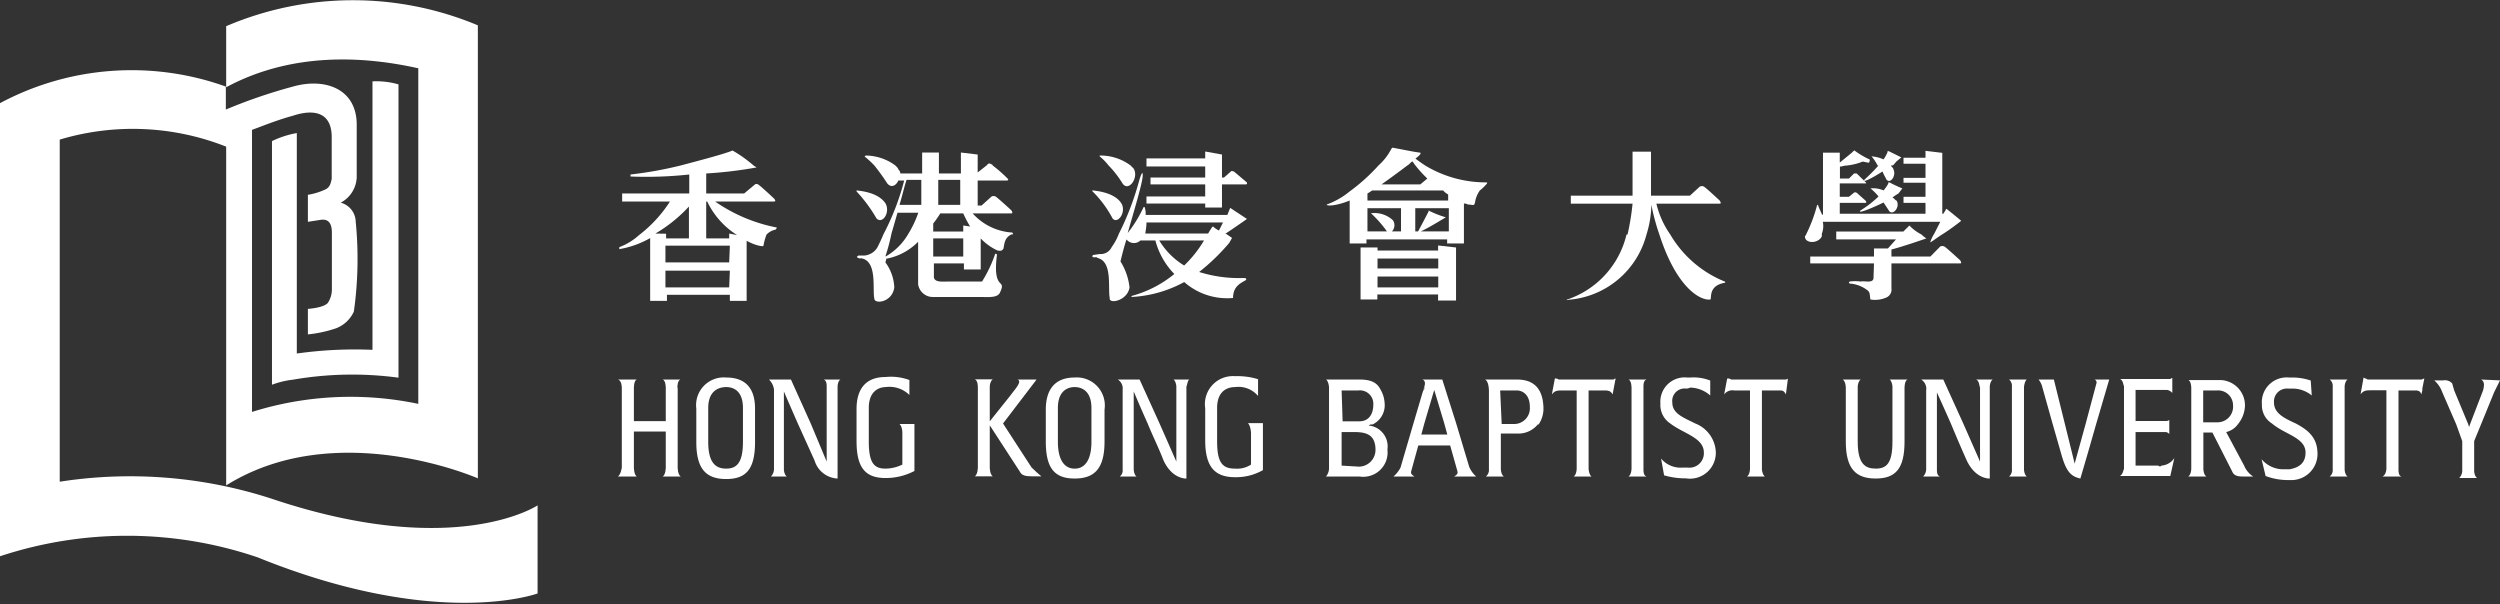 <svg id="Layer_1" data-name="Layer 1" xmlns="http://www.w3.org/2000/svg" viewBox="0 0 149 36"><rect x="0" y="0" width="149" height="36" fill="#333333" stroke="none"/><defs><style>.cls-1{fill:#fff;}</style></defs><path class="cls-1" d="M282.65,1156.78a27.31,27.31,0,0,0-12.59-1v-20.39a15.15,15.15,0,0,1,9.92.42V1156c6.59-4.12,15-.42,15-.42v-27a19.25,19.25,0,0,0-15,.05v3.64c4.09-2.2,8.49-1.79,11.45-1.13v20a19.63,19.63,0,0,0-9.91.48v-16.81c.65-.24,1.54-.6,2.43-.84.54-.18,2.26-.66,2.32,1.19v2.57c-.06.29-.12.53-.42.65a3.91,3.91,0,0,1-1,.3v1.61l.78-.12c.47-.06.65.24.65.78v3.39a1.44,1.44,0,0,1-.24.78c-.24.3-1.19.36-1.19.36V1147a7.56,7.56,0,0,0,1.67-.36,1.92,1.92,0,0,0,1.07-1,22.52,22.52,0,0,0,.11-5.36,1.2,1.2,0,0,0-.89-1.13,1.8,1.8,0,0,0,.95-1.49v-3.16c0-2.15-1.9-2.81-3.8-2.27a31.14,31.14,0,0,0-4,1.37v-1.37a16.63,16.63,0,0,0-13.48,1v27a24.14,24.14,0,0,1,15.38.06c10.74,4.35,16.68,2.15,16.68,2.15v-5.25S293.63,1160.48,282.65,1156.78Z" transform="translate(-266.5 -1127.07)"/><path class="cls-1" d="M284.19,1148.14V1135a5.63,5.63,0,0,0-1.48.48V1150a5.27,5.27,0,0,1,1.24-.3,20.71,20.71,0,0,1,6.3-.12V1132.1a4.72,4.72,0,0,0-1.55-.18v16A24.76,24.76,0,0,0,284.19,1148.14Z" transform="translate(-266.5 -1127.07)"/><path class="cls-1" d="M326.1,1144.5c.42-.89-.47,0-.18-2.26-.06-.06-.12-.06-.12,0a8.06,8.06,0,0,1-.77,1.61H323c-.3,0-.78.06-.84-.24v-.84h1.79v.36h1v-1.85a3.28,3.28,0,0,0,1,.72c.3.06.3-.06.36-.12.06-.42.12-.66.47-.84h.12c-.06,0,0,0-.06-.11a3.46,3.46,0,0,1-2.37-1.14h2.31c.12,0,0-.18,0-.18s-.83-.77-.95-.83-.23,0-.23,0l-.6.54h-.23v-1.49h1.72c.18,0,.06-.12.06-.12a8,8,0,0,0-.89-.78.06.06,0,0,0-.06-.06c-.18-.12-.24,0-.24,0l-.06.06-.53.42v-1.07l-1-.12v1.25h-1.31v-1.25h-1v1.25h-1.3a.31.31,0,0,0-.12-.24c0-.06-.06-.12-.18-.24a3,3,0,0,0-1.78-.59c0,.05-.06.05-.06.05a5.69,5.69,0,0,1,.59.54,12.6,12.6,0,0,1,.77,1.07c.24.3.54.12.66-.17h.35a14.83,14.83,0,0,1-1.24,3.21c-.12.3-.24.54-.36.78a1,1,0,0,1-.77.48h-.36c-.06.06-.12.06-.06.12.24.12.12,0,.3.06.89.23.59,1.84.71,2.38,0,.36,1.07.24,1.19-.66a2.69,2.69,0,0,0-.53-1.49l.06-.23h.05a3.6,3.6,0,0,0,1.84-1V1144a.88.88,0,0,0,.84.77h3C325.69,1144.8,326,1144.74,326.1,1144.5Zm-2.19-2.14h-1.79v-1.08h1.79Zm0-2.57a7,7,0,0,0,.41.78l-.41-.06v.36h-1.79v-.48a5.89,5.89,0,0,0,.42-.6Zm-.18-2v1.49h-1.31v-1.49Zm-3.21,0h.89v1.49h-1.3C320.28,1138.72,320.4,1138.18,320.52,1137.83Zm-1.24,4.53a11.8,11.8,0,0,0,.35-1.32l.36-1.25h1.24a6.33,6.33,0,0,1-.59,1.25A3.66,3.66,0,0,1,319.28,1142.36Z" transform="translate(-266.5 -1127.07)"/><path class="cls-1" d="M378.16,1143.67c-.06.3-.53.12-.77.18a2.35,2.35,0,0,0-.65,0c-.06.06-.06.06,0,.12a1.92,1.92,0,0,1,1.07.41c.17.12.12.36.17.54a1.66,1.66,0,0,0,.95-.12.51.51,0,0,0,.3-.54v-1.49h4.1c.12,0,0-.18,0-.18s-.83-.77-.95-.83-.24,0-.24,0l-.59.6h-2.32v-.42c.71-.18,2.08-.66,2.08-.66a2.35,2.35,0,0,1-.3-.24,2.61,2.61,0,0,1-.71-.53l-.36.36h-4v.47h3.56l-.48.54h-.83v.48h-3.8v.41h3.8Z" transform="translate(-266.5 -1127.07)"/><path class="cls-1" d="M375.08,1141.16V1141a1.24,1.24,0,0,0,.06-.71h7l-.36.71a2.1,2.1,0,0,0-.23.48c-.06.12.29-.18.77-.48s1.07-.77,1.07-.77-.72-.6-.89-.72a3.12,3.12,0,0,1-.18.3h-.06v-3.63l-1-.12v.41h-1.31v.36h1.31v.84h-1.31v.29h1.31v.84h-1.31v.36h1.31v.65h-5.11v-.65h1.55c.06,0,0-.12,0-.12l-.54-.48c-.12-.06-.17,0-.17,0l-.3.24h-.54V1138h1.55c.06,0,0-.06,0-.06l-.54-.53H377l-.3.3h-.54V1137c.12,0,.24-.06.36-.06a3.56,3.56,0,0,0,1-.24l.3.06c.12.06.12-.18.12-.18a5,5,0,0,1-.9-.53c0-.06-.17.12-.17.12l-.72.59v-.59h-1v3.69h-.06c-.06-.18-.18-.36-.24-.59-.06.06-.06,0-.06.06a8.87,8.87,0,0,1-.65,1.72c0,.06,0,.06-.06.06C374,1141.58,374.84,1141.64,375.08,1141.16Z" transform="translate(-266.5 -1127.07)"/><path class="cls-1" d="M368.43,1144.92c.12,0-.18-.83.89-1v-.06a6.65,6.65,0,0,1-3.27-2.81,5.39,5.39,0,0,1-.83-1.84H369c.12,0,0-.18,0-.18s-.83-.78-.95-.84-.24,0-.24,0l-.59.54h-2.32v-2.62H363.8v2.62h-3.68v.48h3.68a14.38,14.38,0,0,1-.3,1.84h-.06a5.4,5.4,0,0,1-3.56,3.88c0,.06.06,0,.18,0a5.22,5.22,0,0,0,4.57-3.88,6.21,6.21,0,0,0,.29-1.78,12.7,12.7,0,0,0,.48,1.78C366.41,1144.2,367.83,1145,368.43,1144.92Z" transform="translate(-266.5 -1127.07)"/><path class="cls-1" d="M333.82,1144.2a3.68,3.68,0,0,0-.54-1.55c.06-.23.18-.77.36-1.31a.56.56,0,0,0,.83.06h.89a4.49,4.49,0,0,0,1.13,2,6.8,6.8,0,0,1-2.55,1.31v.06a7.32,7.32,0,0,0,3.14-.89,3.87,3.87,0,0,0,2.91.95c0-.72.48-.89.77-1.07.06-.12-.06-.12-.17-.12a7.93,7.93,0,0,1-2.62-.36,12.5,12.5,0,0,0,1.79-1.73l.17-.3-.35-.24h-.06c.53-.35,1.3-.89,1.3-.89l-1-.66-.17.42h-4.87a1.24,1.24,0,0,0-.06-.47h-.06a7.78,7.78,0,0,1-.95,1.55c.36-1.26.83-2.81.89-3.34,0,0,.06-.6-.18.12a16.64,16.64,0,0,1-1.24,3.27,3.23,3.23,0,0,1-.42.78.72.72,0,0,1-.71.42l-.42.06c0,.06-.06.06,0,.12.24.06.12-.06.3.06.89.23.59,1.78.71,2.38C332.57,1145.22,333.7,1145,333.82,1144.2Zm1-3.87h4.57l-.24.48a1.51,1.51,0,0,1-.35-.24c-.06,0-.18.24-.3.42h-3.74C334.77,1140.87,334.83,1140.63,334.83,1140.33Zm2.25,2.56a4.39,4.39,0,0,1-1.48-1.49h2.67A7,7,0,0,1,337.08,1142.89Z" transform="translate(-266.5 -1127.07)"/><path class="cls-1" d="M347.59,1141.82v3.1h1v-.3h3.62v.36h1.07v-3.16l-1.07-.12v.3H348.6v-.18Zm4.63,2.38H348.6v-.65h3.62Zm0-1.72v.59H348.6v-.59Z" transform="translate(-266.5 -1127.07)"/><path class="cls-1" d="M355.13,1138v-.06a7,7,0,0,1-3.68-1c-.18-.12-.36-.24-.59-.42.23-.17.35-.29.29-.35-.47-.06-1-.18-1.66-.3l-.06.06a3.46,3.46,0,0,1-.77,1,11.3,11.3,0,0,1-1.72,1.55,4.63,4.63,0,0,1-1.37.78c0,.12.66.06,1.37-.24v2.56h1v-.24h4.81v.24h1v-2.38a.45.45,0,0,1,.24.06c.3,0,.36.12.42-.12a1.64,1.64,0,0,1,.29-.72A2.77,2.77,0,0,0,355.13,1138Zm-4.45-1.31c.06.06.12.18.18.24a6.6,6.6,0,0,0,.71.78l-.42.35h-2.31c.41-.29,1.07-.77,1.54-1.13C350.5,1136.87,350.56,1136.75,350.68,1136.69ZM348,1138.6c.12-.06.18-.12.29-.18h4.22a1.05,1.05,0,0,0,.3.24v.36H348Zm3.68,1s-.24.48-.66,1.26h-.17v-1.38h2v1.38h-1.67c.42-.18,1.49-.84,1.49-.84A5.81,5.81,0,0,1,351.63,1139.61Zm-3.68-.12h2v1.38h-.54a.53.53,0,0,0,.06-.66,1.61,1.61,0,0,0-1.31-.42,6.86,6.86,0,0,1,.95,1.08H348Z" transform="translate(-266.5 -1127.07)"/><path class="cls-1" d="M319.28,1139.2c-.12-.18-.48-.66-1.73-.78v.06a8.63,8.63,0,0,1,1.19,1.61C319.1,1140.45,319.57,1139.73,319.28,1139.2Z" transform="translate(-266.5 -1127.07)"/><path class="cls-1" d="M312.8,1140.63a9.62,9.62,0,0,1-3.68-1.55h3.51c.17,0,0-.18,0-.18s-.83-.78-.95-.84-.18,0-.18,0l-.65.54h-2.26v-1.19a25.37,25.37,0,0,0,3-.36c-.06-.06-.12-.06-.18-.12a8.06,8.06,0,0,0-1.25-.89c-.41.18-1.72.53-3.08.89a23.3,23.3,0,0,1-3,.54v.12a23.78,23.78,0,0,0,3.5-.12v1.13h-4v.48h2.85a7.87,7.87,0,0,1-1.84,2,3.67,3.67,0,0,1-1.18.72v.12a5.65,5.65,0,0,0,1.84-.66V1145h1v-.36H310v.36h1v-3.58c.54.3,1,.36,1,.3a3.69,3.69,0,0,1,.18-.66,1,1,0,0,1,.48-.29C312.75,1140.75,312.75,1140.75,312.8,1140.63Zm-7.24.36a8.7,8.7,0,0,0,2-1.61v1.9h-1.36V1141Zm4.4,3.21h-3.8v-1H310Zm0-1.49h-3.8v-1H310Zm0-1.72v.29h-1.37v-2.2h.06a4.79,4.79,0,0,0,1.78,2Z" transform="translate(-266.5 -1127.07)"/><path class="cls-1" d="M338.33,1139.44h1v-1.38h1.42c.12,0,.06-.12.06-.12l-.77-.65c-.18-.06-.18,0-.18,0l-.41.36h-.12v-1.37l-1-.18v.41h-3.5v.48h3.5v.66h-3.26v.41h3.26v.72h-3.5v.42h3.5Z" transform="translate(-266.5 -1127.07)"/><path class="cls-1" d="M332.81,1140.09c.3.36.83-.36.53-.89-.11-.18-.47-.66-1.72-.78,0,0-.06,0,0,.06A6.61,6.61,0,0,1,332.81,1140.09Z" transform="translate(-266.5 -1127.07)"/><path class="cls-1" d="M377.63,1137.77c-.18.23.41-.06,1.07-.48.06.18.18.36.23.48.24.29.6-.24.42-.6,0-.06-.06-.12-.12-.18s0-.06.06-.06.18-.18.24-.24l.29-.24-.71-.35c-.12-.06-.12,0-.12.06a2.5,2.5,0,0,1-.23.41,2.1,2.1,0,0,0-.72-.18,2.23,2.23,0,0,1,.36.54h.06A10.08,10.08,0,0,1,377.63,1137.77Z" transform="translate(-266.5 -1127.07)"/><path class="cls-1" d="M379.88,1138.3a8.29,8.29,0,0,1-.77-.36c-.12,0-.06.06-.06.06a2.54,2.54,0,0,1-.29.42,1.53,1.53,0,0,0-.78-.12,3,3,0,0,1,.48.48,6.21,6.21,0,0,1-1.07.83c-.24.24.65-.12,1.37-.47l.35.53c.24.24.66-.29.42-.65-.06,0-.12-.12-.24-.18a3.68,3.68,0,0,1,.36-.24Z" transform="translate(-266.5 -1127.07)"/><path class="cls-1" d="M332.57,1136.93a6,6,0,0,1,.83,1.07c.36.54,1-.35.66-.89l-.18-.18a3,3,0,0,0-1.84-.59v.05A3.36,3.36,0,0,1,332.57,1136.93Z" transform="translate(-266.5 -1127.07)"/><path class="cls-1" d="M400.25,1154.82l-1.07-2a1.2,1.2,0,0,0,.71-.48,1.83,1.83,0,0,0,.41-1.07,1.51,1.51,0,0,0-1.48-1.55h-1.9c.18.06.18.48.18.48V1155s0,.35-.18.47H398c-.18-.12-.18-.47-.18-.47v-2.15h.54l1.18,2.32c.12.3.42.3.72.3h.53A1.41,1.41,0,0,1,400.25,1154.82Zm-2.44-4.48h.83a.89.89,0,0,1,.95.9.93.93,0,0,1-.95,1h-.83Z" transform="translate(-266.5 -1127.07)"/><path class="cls-1" d="M395.32,1154.82a.11.11,0,0,1-.18,0h-1.36v-2h1.78a.31.31,0,0,1,.23.12v-.84a.33.33,0,0,1-.23.06h-1.78v-1.85h1.89a.55.55,0,0,1,.3.18v-.89a.21.21,0,0,0-.12.06h-3c.18.06.18.3.24.42v4.94c-.06.12-.06.3-.24.42h3l.24-1.07A1,1,0,0,1,395.32,1154.82Z" transform="translate(-266.5 -1127.07)"/><path class="cls-1" d="M403.33,1152.31c-.65-.3-1.3-.59-1.3-1.25a.77.77,0,0,1,.83-.83h.23a1.8,1.8,0,0,1,1.19.41l-.06-.89a3.39,3.39,0,0,0-1.13-.18h-.17a1.48,1.48,0,0,0-1.61,1.61,1.27,1.27,0,0,0,.6,1.13c.77.66,2,.84,2,1.73,0,.66-.42.9-.95,1h-.36a1.7,1.7,0,0,1-1.31-.6l.24,1a3.77,3.77,0,0,0,1.43.24,1.56,1.56,0,0,0,1.66-1.67C404.58,1153.09,404,1152.67,403.33,1152.31Z" transform="translate(-266.5 -1127.07)"/><path class="cls-1" d="M320.28,1152.85v1.91a2.36,2.36,0,0,1-1,.24c-.66,0-1-.3-1-1.61v-2c0-1.19.83-1.25,1-1.25a1.7,1.7,0,0,1,1.42.47v-.89a3.16,3.16,0,0,0-1.42-.18c-1.19,0-1.73.72-1.73,1.91v1.91c0,1.61.54,2.2,1.73,2.2a3.67,3.67,0,0,0,1.72-.42v-2.8h-.89C320.28,1152.49,320.28,1152.85,320.28,1152.85Z" transform="translate(-266.5 -1127.07)"/><path class="cls-1" d="M348.07,1152.43a.34.34,0,0,1,.12-.06h.11a1.27,1.27,0,0,0,.72-1.31,1.74,1.74,0,0,0-.24-.77c-.18-.36-.48-.6-1.25-.6h-2c.12.06.18.36.18.48V1155a.79.79,0,0,1-.18.47h2a1.45,1.45,0,0,0,1.66-1.61A1.25,1.25,0,0,0,348.07,1152.43Zm-1.61-2.09h1a.8.8,0,0,1,.89.84c0,.6-.29,1-.83,1h-1Zm1,4.54-1-.06v-2h.72c.71,0,1.3.12,1.3,1.07A1,1,0,0,1,347.41,1154.88Z" transform="translate(-266.5 -1127.07)"/><path class="cls-1" d="M341.06,1152.91v1.85a1.51,1.51,0,0,1-.95.24c-.71,0-1.07-.3-1.07-1.61v-2c0-1.19.83-1.25,1.07-1.25a1.52,1.52,0,0,1,1.37.53v-1a4.2,4.2,0,0,0-1.37-.18,1.67,1.67,0,0,0-1.78,1.91v1.91c0,1.61.59,2.2,1.78,2.2a3.22,3.22,0,0,0,1.66-.42v-2.8h-.89C341.06,1152.49,341.06,1152.91,341.06,1152.91Z" transform="translate(-266.5 -1127.07)"/><path class="cls-1" d="M367.54,1152.31c-.72-.36-1.37-.59-1.37-1.25a.74.74,0,0,1,.83-.83.62.62,0,0,0,.24-.06,1.87,1.87,0,0,1,1.19.47v-.89a2.75,2.75,0,0,0-1.19-.18h-.18a1.45,1.45,0,0,0-1.6,1.55,1.32,1.32,0,0,0,.59,1.19c.77.6,2,.84,2,1.73a.86.86,0,0,1-.95.9h-.35a1.51,1.51,0,0,1-1.25-.54l.18,1a4.54,4.54,0,0,0,1.3.18,1.54,1.54,0,0,0,1.78-1.61A1.92,1.92,0,0,0,367.54,1152.31Z" transform="translate(-266.5 -1127.07)"/><path class="cls-1" d="M354.06,1154.88l-.77-2.57-.83-2.62h-1.19c.18.06.18.24.12.42a.49.49,0,0,1-.06.29l.06-.29-.65,2.2-.77,2.63a1.74,1.74,0,0,1-.42.53h1.25c-.18-.12-.24-.18-.18-.36l.41-1.49h1.9l.42,1.49c.06.18,0,.24-.18.36h1.31A1.57,1.57,0,0,1,354.06,1154.88Zm-2.85-1.91.18-.66.59-2,.6,2,.18.66Z" transform="translate(-266.5 -1127.07)"/><path class="cls-1" d="M326.28,1152.31l2-2.62h-1.13c.3.12-.18.6-.47,1l-1.19,1.49v-2.08c0-.12.06-.36.18-.42h-1.07c.18.06.18.42.18.48v4.77s0,.41-.18.53h1.07c-.18-.12-.18-.53-.18-.53v-2.51l1.78,2.74c.12.24.3.3.77.3h.53c-.23-.18-.41-.36-.59-.53Z" transform="translate(-266.5 -1127.07)"/><path class="cls-1" d="M414.37,1149.69c.24.12.18.42.12.65l-.77,2-.06.18-.06-.18-.83-2-.12-.42a.59.59,0,0,0-.53-.18h-.54a1.7,1.7,0,0,1,.48.71l.83,1.91.36,1v1.78a.65.65,0,0,1-.18.42h1.07c-.12-.06-.18-.3-.18-.42v-1.78l.41-1,.78-1.91.35-.71Z" transform="translate(-266.5 -1127.07)"/><path class="cls-1" d="M309.78,1149.57a1.65,1.65,0,0,0-1.78,1.85v2c0,1.61.59,2.2,1.78,2.2s1.72-.59,1.72-2.2v-2C311.5,1150.29,311,1149.57,309.78,1149.57Zm1,3.82c0,1.25-.36,1.61-1,1.61s-1.07-.36-1.07-1.61v-2c0-1.19.83-1.25,1.07-1.25s1,.06,1,1.25v2Z" transform="translate(-266.5 -1127.07)"/><path class="cls-1" d="M306.87,1150.17s0-.42.18-.48H306c.18.06.18.48.18.48v2h-1.9v-2s0-.42.17-.48h-1.12c.23.06.23.48.23.48v4.77s-.06.41-.23.53h1.12c-.17-.12-.17-.53-.17-.53v-2.15h1.9v2.15s0,.41-.18.53h1.07c-.18-.12-.18-.53-.18-.53v-4.77Z" transform="translate(-266.5 -1127.07)"/><path class="cls-1" d="M387.13,1150.17c0-.12.06-.42.17-.48h-1.06a.49.49,0,0,1,.17.42v4.94a.49.49,0,0,1-.17.42h1.06c-.11-.06-.17-.3-.17-.42v-4.88Z" transform="translate(-266.5 -1127.07)"/><path class="cls-1" d="M369.67,1149.69c-.06-.06-.11-.06-.23-.06l-.18.95a.6.6,0,0,1,.59-.24h.95V1155s0,.35-.18.47h1.07c-.12-.06-.18-.36-.18-.42v-4.71h1.07c.12,0,.24,0,.36.24l.12-.95c-.06.06-.12.06-.24.06Z" transform="translate(-266.5 -1127.07)"/><path class="cls-1" d="M336.61,1150.11v4.47l-1-2.27-1.19-2.62h-1.3a.62.62,0,0,1,.29.6v4.76a.46.46,0,0,1-.17.42h1c-.11-.06-.17-.3-.17-.42v-4.65s.35.84.83,1.91c.29.72.65,1.43.95,2.21.53,1.13,1.36,1.07,1.36,1.07v-5.48c.06-.12.06-.36.18-.42h-.95C336.55,1149.75,336.61,1150,336.61,1150.11Z" transform="translate(-266.5 -1127.07)"/><path class="cls-1" d="M364.45,1150.11c0-.12,0-.36.18-.42h-1.07c.18.06.18.48.18.48V1155s0,.35-.18.47h1.07c-.18-.06-.18-.3-.18-.42v-4.94Z" transform="translate(-266.5 -1127.07)"/><path class="cls-1" d="M359.4,1149.69a.33.33,0,0,0-.23-.06l-.18.95c.18-.24.35-.24.65-.24h.83V1155s0,.35-.18.47h1.07c-.12-.06-.18-.36-.18-.47v-4.66h.9c.23,0,.41,0,.53.24l.18-.95a.21.21,0,0,0-.12.06Z" transform="translate(-266.5 -1127.07)"/><path class="cls-1" d="M356.91,1149.69H355c.18.06.24.42.24.71v4.65a.5.5,0,0,1-.18.42h1.07c-.18-.12-.18-.47-.18-.47v-2.09h1a1.49,1.49,0,0,0,1.2-.54h.05a1.68,1.68,0,0,0,.29-1C358.45,1150,357.68,1149.69,356.91,1149.69Zm-1,.65h1c.12,0,.77.06.77,1a.94.94,0,0,1-1,1H356Z" transform="translate(-266.5 -1127.07)"/><path class="cls-1" d="M330.55,1149.57c-1.18,0-1.72.72-1.72,1.91v1.91c0,1.61.54,2.2,1.72,2.2s1.78-.59,1.78-2.2v-1.91A1.67,1.67,0,0,0,330.55,1149.57Zm1,3.82c0,1.61-.83,1.61-1,1.61s-1,0-1-1.61v-2c0-1.19.78-1.25,1-1.25s1,.06,1,1.25v2Z" transform="translate(-266.5 -1127.07)"/><path class="cls-1" d="M379.29,1150.11v3.28c0,1.31-.36,1.61-1,1.61s-1.07-.3-1.07-1.61v-3.28c0-.12.06-.36.18-.42h-1.07c.18.12.18.48.18.48v3.22c0,1.61.59,2.2,1.78,2.2s1.72-.59,1.72-2.2v-3.22s0-.42.18-.48h-1.07C379.23,1149.75,379.29,1150,379.29,1150.11Z" transform="translate(-266.5 -1127.07)"/><path class="cls-1" d="M315.77,1150.11v4.47l-.95-2.27-1.18-2.62h-1.31a1,1,0,0,1,.3.6V1155a.67.67,0,0,1-.18.47h.95c-.12-.06-.18-.3-.18-.42v-4.65s.36.84.83,1.91l1,2.21a1.5,1.5,0,0,0,1.37,1.07v-5.48c0-.12.05-.36.17-.42h-1C315.77,1149.75,315.77,1150,315.77,1150.11Z" transform="translate(-266.5 -1127.07)"/><path class="cls-1" d="M406.24,1150.11c0-.12.06-.36.18-.42h-1.07a.47.47,0,0,1,.18.42v4.94a.47.47,0,0,1-.18.42h1.07c-.12-.06-.18-.3-.18-.42v-4.94Z" transform="translate(-266.5 -1127.07)"/><path class="cls-1" d="M407.61,1149.69c-.06-.06-.18-.06-.24-.12l-.18,1c.18-.24.36-.24.65-.24h.89V1155s0,.35-.23.47h1.12c-.17-.06-.17-.3-.17-.42v-4.71h.95c.17,0,.35,0,.41.24l.06-.24v-.11l.12-.6c-.06,0-.12.06-.18.06Z" transform="translate(-266.5 -1127.07)"/><path class="cls-1" d="M391.46,1149.87l-.65,2.44-.66,2.39-.59-2.39-.65-2.62H388a1.19,1.19,0,0,1,.23.48l.6,2.14.53,1.85c.3,1.07.6,1.31,1.13,1.43l.42-1.43.53-1.85.77-2.62h-.89C391.4,1149.69,391.46,1149.81,391.46,1149.87Z" transform="translate(-266.5 -1127.07)"/><path class="cls-1" d="M384.51,1150.17v4.41l-1-2.27-1.19-2.62H381a.64.64,0,0,1,.3.65v4.71a.65.65,0,0,1-.18.42h1c-.18-.06-.18-.3-.18-.42v-4.59s.36.78.83,1.85c.3.72.6,1.43.95,2.21.54,1.13,1.37,1.07,1.37,1.07v-5.48c0-.12.06-.36.18-.42h-1C384.46,1149.75,384.46,1150.05,384.51,1150.17Z" transform="translate(-266.5 -1127.07)"/></svg>